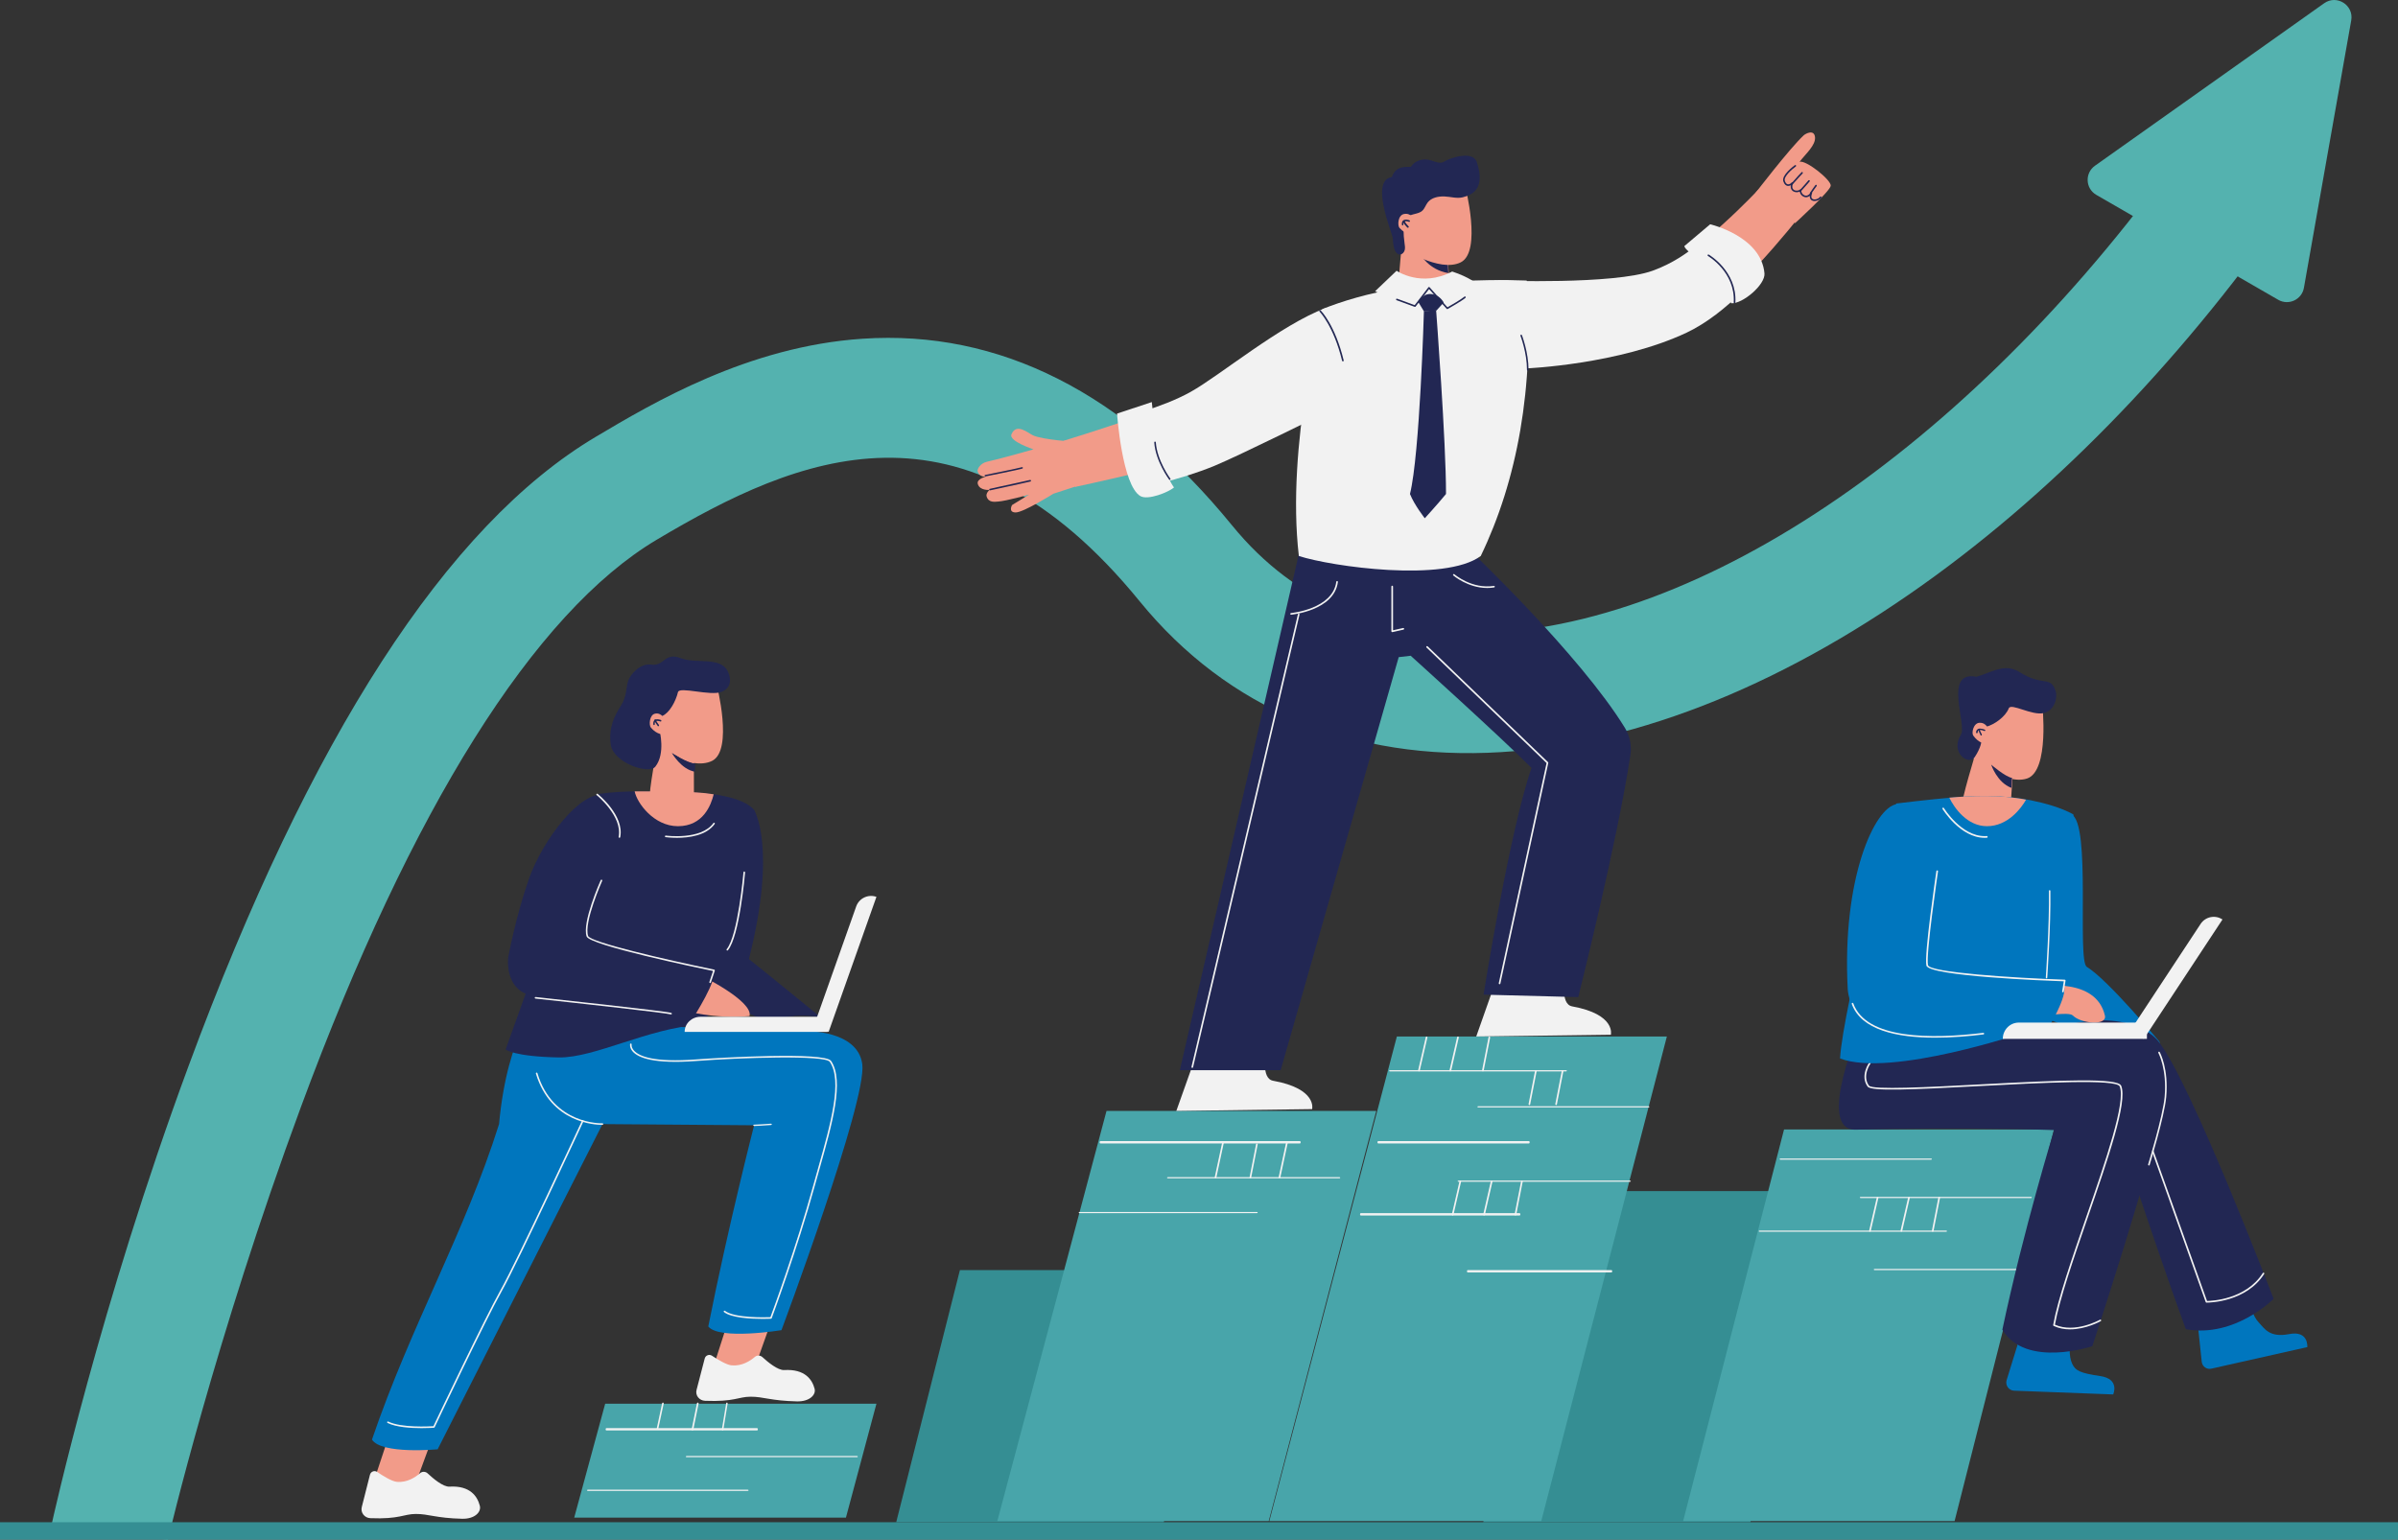 <svg xmlns="http://www.w3.org/2000/svg" xmlns:xlink="http://www.w3.org/1999/xlink" width="2063" height="1325" xml:space="preserve" overflow="hidden"><rect width="100%" height="100%" fill="#333333" stroke="none"/>  <defs>    <clipPath id="clip0">      <rect x="1087" y="575" width="2063" height="1325"></rect>    </clipPath>  </defs>  <g clip-path="url(#clip0)" transform="translate(-1087 -575)">    <path d="M1231.5 1900 1131 1888.73C1132.68 1881.07 1172.97 1698.83 1249.07 1492.76 1353.76 1209.22 1471.66 1026.93 1599.5 950.936 1648.5 921.813 1730.5 873.062 1829.05 866.494 1946.68 858.65 2053.7 912.749 2147.08 1027.29 2201.7 1094.28 2277.44 1125.3 2372.27 1119.52 2573.15 1107.23 2810.29 933.829 2985.44 673.857 2993.99 661.167 3080.3 717.201 3071.35 730.513 2979.27 867.449 2869.87 984.123 2752.91 1069.79 2626.63 1162.26 2497.18 1214.99 2378.55 1222.24 2250.63 1230.07 2143 1185.14 2067.34 1092.32 1915.45 906.005 1773.34 967.311 1652.07 1039.41 1546.69 1102.05 1440.86 1270.76 1346 1527.31 1272.22 1726.84 1231.9 1898.19 1231.5 1900Z" fill="#54B2AF" fill-rule="evenodd"></path>    <path d="M3086.49 577.789 2889.28 717.642C2880.42 723.924 2881.05 737.271 2890.45 742.697L3046.97 832.996C3055.91 838.158 3067.26 832.862 3069.06 822.686L3109.76 592.535C3112.07 579.424 3097.35 570.087 3086.49 577.789Z" fill="#54B2AF" fill-rule="evenodd"></path>    <path d="M2592.79 1885 2363 1885 2439.21 1600 2669 1600Z" fill="#358E93" fill-rule="evenodd"></path>    <path d="M2088.18 1885 1858 1885 1912.81 1668 2143 1668Z" fill="#358E93" fill-rule="evenodd"></path>    <path d="M1720.08 1691 1701 1750.49 1736.66 1751 1758 1691Z" fill="#F29B89" fill-rule="evenodd"></path>    <path d="M1426.42 1796 1407 1854.5 1443.28 1855 1465 1796Z" fill="#F29B89" fill-rule="evenodd"></path>    <path d="M1551.74 1434C1551.74 1434 1523.42 1463.87 1516.34 1542.35 1487.02 1635.52 1440.37 1715.9 1407 1813.87 1415.15 1826.76 1463.5 1822.23 1463.5 1822.23L1605.33 1542.35 1735.78 1543.37C1735.78 1543.37 1713.41 1630.46 1696.34 1716.53 1705.8 1728.41 1759.29 1719.7 1759.29 1719.7 1759.29 1719.7 1833.14 1522.06 1828.82 1490.71 1824.77 1461.34 1780.28 1462.36 1780.28 1462.36L1656.9 1458.31 1551.74 1434Z" fill="#0076BE" fill-rule="evenodd"></path>    <path d="M1604.72 1543C1599.3 1543 1560.77 1541.47 1548.03 1498.87 1547.92 1498.51 1548.13 1498.13 1548.49 1498.03 1548.84 1497.92 1549.23 1498.13 1549.33 1498.48 1562.67 1543.07 1604.86 1541.7 1605.29 1541.65 1605.65 1541.62 1605.98 1541.92 1606 1542.29 1606.02 1542.66 1605.73 1542.98 1605.35 1543 1605.32 1542.99 1605.1 1543 1604.72 1543Z" fill="#F2F2F2" fill-rule="evenodd"></path>    <path d="M1693.28 1744.05 1686.24 1771.13C1685.01 1775.87 1688.63 1780.29 1693.56 1780.49 1718.67 1781.49 1722.25 1777 1732.66 1776.96 1743.86 1776.91 1749.9 1780.46 1772.6 1780.99 1783.29 1781.25 1789.17 1775.42 1787.81 1770.16 1785.77 1762.3 1779.6 1752.98 1761.66 1754.02 1756.25 1754.33 1747.64 1747.23 1742.91 1742.89 1741.07 1741.21 1738.27 1741.11 1736.39 1742.73 1732.49 1746.07 1725.26 1750.82 1716.38 1749.98 1712.05 1749.58 1704.44 1744.97 1699.51 1741.69 1697.16 1740.13 1693.98 1741.35 1693.28 1744.05Z" fill="#F2F2F2" fill-rule="evenodd"></path>    <path d="M1405.28 1844.13 1398.24 1871.89C1397.01 1876.75 1400.63 1881.27 1405.56 1881.48 1430.67 1882.51 1434.25 1877.9 1444.66 1877.86 1455.86 1877.81 1461.9 1881.44 1484.6 1881.99 1495.29 1882.25 1501.17 1876.28 1499.81 1870.89 1497.77 1862.83 1491.6 1853.28 1473.66 1854.34 1468.25 1854.66 1459.63 1847.38 1454.9 1842.94 1453.07 1841.22 1450.27 1841.11 1448.38 1842.77 1444.48 1846.19 1437.25 1851.06 1428.37 1850.21 1424.04 1849.79 1416.43 1845.07 1411.49 1841.7 1409.16 1840.11 1405.98 1841.36 1405.28 1844.13Z" fill="#F2F2F2" fill-rule="evenodd"></path>    <path d="M1743.17 1710C1733.41 1710 1716.39 1709.22 1709.85 1704.13 1709.55 1703.9 1709.5 1703.47 1709.73 1703.17 1709.95 1702.87 1710.38 1702.82 1710.68 1703.05 1718.91 1709.46 1745.97 1708.66 1749.79 1708.51 1751.78 1703.16 1771.91 1648.48 1786.81 1594.58 1788.13 1589.81 1789.47 1585.06 1790.8 1580.35 1801.7 1541.75 1811.99 1505.29 1800.86 1488.78 1796.83 1482.8 1725.05 1485.1 1686 1488.06 1649.06 1490.86 1635.84 1485.13 1631.26 1479.83 1628.44 1476.57 1629.05 1473.65 1629.07 1473.53 1629.16 1473.16 1629.52 1472.94 1629.88 1473.01 1630.25 1473.09 1630.48 1473.46 1630.4 1473.82L1630.4 1473.82C1630.38 1473.92 1629.94 1476.26 1632.34 1479 1636.76 1484.03 1649.66 1489.44 1685.9 1486.7 1707.65 1485.05 1796.65 1480.1 1801.99 1488.01 1813.47 1505.05 1803.1 1541.8 1792.11 1580.72 1790.78 1585.42 1789.44 1590.17 1788.12 1594.94 1772.49 1651.46 1751.12 1708.84 1750.91 1709.41 1750.81 1709.67 1750.58 1709.84 1750.3 1709.86 1749.94 1709.87 1747.16 1710 1743.17 1710Z" fill="#F2F2F2" fill-rule="evenodd"></path>    <path d="M1735.7 1544C1735.33 1544 1735.02 1543.76 1735 1543.45 1734.98 1543.14 1735.28 1542.87 1735.67 1542.85 1735.77 1542.85 1746.12 1542.42 1750.21 1542 1750.58 1541.97 1750.95 1542.19 1751 1542.5 1751.04 1542.82 1750.77 1543.1 1750.39 1543.14 1746.24 1543.57 1736.16 1543.98 1735.73 1544 1735.72 1544 1735.71 1544 1735.7 1544Z" fill="#F2F2F2" fill-rule="evenodd"></path>    <path d="M1449.74 1804C1440.62 1804 1427.82 1803.25 1420.38 1799.54 1420.04 1799.37 1419.9 1798.96 1420.07 1798.62 1420.24 1798.29 1420.65 1798.15 1420.99 1798.32 1432.09 1803.85 1456.46 1802.54 1459.86 1802.33 1462.87 1795.98 1504 1709.42 1517.62 1685.18 1531.67 1660.17 1587.14 1540.6 1587.7 1539.4 1587.85 1539.06 1588.26 1538.9 1588.6 1539.06 1588.95 1539.22 1589.1 1539.62 1588.94 1539.97 1588.38 1541.17 1532.89 1660.79 1518.82 1685.84 1504.76 1710.85 1461.36 1802.34 1460.93 1803.27 1460.82 1803.49 1460.61 1803.64 1460.36 1803.65 1459.91 1803.69 1455.58 1804 1449.74 1804Z" fill="#F2F2F2" fill-rule="evenodd"></path>    <path d="M1735.7 1272C1735.7 1272 1755.77 1303.51 1731.3 1400.33 1746.6 1412.48 1794 1451.2 1794 1451.2 1794 1451.2 1771.83 1444.37 1749.65 1455 1748.22 1454.47 1682.62 1428.43 1689.51 1417.29 1689.16 1404.78 1716.01 1356.54 1716.01 1356.54L1735.7 1272Z" fill="#222753" fill-rule="evenodd"></path>    <path d="M1735.84 1272.05C1743.99 1294.75 1734.87 1333.07 1725.55 1370.41 1716.45 1406.92 1707.46 1442.54 1688.17 1457.11 1646 1459.39 1598.38 1485.56 1567.71 1484.99 1529.24 1484.28 1522 1478.15 1522 1478.15L1600.8 1258.37C1613.32 1256.58 1626.06 1255.93 1638.47 1256.04 1660.73 1256.18 1720.05 1253.76 1735.84 1272.05Z" fill="#222753" fill-rule="evenodd"></path>    <path d="M1701 1258.54C1698.7 1267.77 1692.01 1286 1670.19 1286 1649.53 1286 1634.92 1265.98 1633 1256 1655.07 1256.14 1684.43 1255.62 1701 1258.54Z" fill="#F29B89" fill-rule="evenodd"></path>    <path d="M1669.4 1296C1663.98 1296 1660.03 1295.47 1659.59 1295.41 1659.21 1295.35 1658.95 1295.01 1659.01 1294.64 1659.06 1294.28 1659.42 1294.04 1659.78 1294.07 1660.08 1294.12 1690.1 1298.15 1700.76 1283.29 1700.98 1282.98 1701.41 1282.91 1701.71 1283.12 1702.02 1283.34 1702.09 1283.76 1701.87 1284.06 1694.63 1294.16 1679.47 1296 1669.4 1296Z" fill="#F2F2F2" fill-rule="evenodd"></path>    <path d="M1712.69 1393C1712.54 1393 1712.38 1392.95 1712.26 1392.85 1711.96 1392.61 1711.91 1392.18 1712.15 1391.89 1721.91 1380.08 1726.58 1326.17 1726.62 1325.63 1726.65 1325.26 1726.94 1324.94 1727.37 1325.01 1727.75 1325.04 1728.03 1325.37 1728 1325.74 1727.81 1327.98 1723.25 1380.61 1713.23 1392.75 1713.09 1392.91 1712.89 1393 1712.69 1393Z" fill="#F2F2F2" fill-rule="evenodd"></path>    <path d="M1689.18 1414C1689.18 1414 1735.31 1436.52 1731.81 1449.45 1699.84 1451.99 1677 1444.88 1677 1444.88L1689.18 1414Z" fill="#F29B89" fill-rule="evenodd"></path>    <path d="M1700.14 1411.23C1700.14 1411.23 1612.49 1391.98 1594.25 1387.42 1585.72 1385.29 1619.28 1322.29 1622.65 1312.86 1629.86 1292.69 1617.31 1262.12 1607.3 1259.46 1587.01 1254.04 1553.71 1298.03 1542.08 1331.2 1530.45 1364.37 1524.16 1399.27 1524.16 1399.27 1524.16 1399.27 1521.1 1424.95 1541.87 1431.03 1569.24 1439.04 1683.29 1451 1683.29 1451 1683.29 1451 1705.61 1416.36 1700.14 1411.23Z" fill="#222753" fill-rule="evenodd"></path>    <path d="M1664.32 1448C1664.24 1448 1664.16 1447.99 1664.08 1447.96 1660.94 1446.78 1586.52 1438.54 1547.61 1434.35 1547.23 1434.31 1546.96 1433.98 1547 1433.6 1547.05 1433.23 1547.39 1433.01 1547.75 1433 1552.35 1433.5 1660.47 1445.15 1664.56 1446.68 1664.91 1446.81 1665.09 1447.2 1664.96 1447.55 1664.86 1447.83 1664.6 1448 1664.32 1448Z" fill="#F2F2F2" fill-rule="evenodd"></path>    <path d="M1697.91 1421C1697.84 1421 1697.76 1420.99 1697.69 1420.96 1697.33 1420.85 1697.14 1420.46 1697.26 1420.11L1700.43 1410.6C1686.47 1407.73 1594.19 1388.45 1591.67 1380.88 1587.63 1368.79 1603.17 1333.88 1603.83 1332.4 1603.99 1332.06 1604.39 1331.91 1604.73 1332.06 1605.08 1332.21 1605.23 1332.61 1605.08 1332.96 1604.92 1333.31 1589.09 1368.86 1592.96 1380.45 1594.73 1385.73 1658.81 1400.67 1701.46 1409.42 1701.65 1409.46 1701.81 1409.58 1701.91 1409.75 1702 1409.92 1702.03 1410.12 1701.97 1410.3L1698.55 1420.53C1698.46 1420.82 1698.19 1421 1697.91 1421Z" fill="#F2F2F2" fill-rule="evenodd"></path>    <path d="M1619.91 1296C1619.86 1296 1619.82 1296 1619.77 1295.99 1619.4 1295.91 1619.15 1295.55 1619.22 1295.19 1622.73 1277.47 1600.48 1259.39 1600.26 1259.21 1599.96 1258.97 1599.91 1258.54 1600.16 1258.25 1600.4 1257.96 1600.84 1257.92 1601.14 1258.15 1602.08 1258.91 1624.26 1276.94 1620.59 1295.45 1620.53 1295.78 1620.23 1296 1619.91 1296Z" fill="#F2F2F2" fill-rule="evenodd"></path>    <path d="M1676 1463 1799 1463 1799 1450 1689.64 1450C1682.1 1450 1676 1455.82 1676 1463L1676 1463Z" fill="#F2F2F2" fill-rule="evenodd"></path>    <path d="M1823.56 1355.11 1787 1458.44 1799.88 1463 1841 1346.79 1841 1346.79C1833.88 1344.27 1826.07 1347.99 1823.56 1355.11Z" fill="#F2F2F2" fill-rule="evenodd"></path>    <path d="M1703.54 1164C1703.54 1164 1718.13 1220.57 1699.61 1229.78 1681.08 1238.98 1647.91 1216.66 1647.91 1216.66L1638 1169.51 1703.54 1164Z" fill="#F29B89" fill-rule="evenodd"></path>    <path d="M1683.92 1222.06 1684 1262.38C1684 1262.38 1654.9 1271.03 1646.29 1261.6 1644.33 1259.45 1652.91 1215 1652.91 1215L1683.92 1222.06Z" fill="#F29B89" fill-rule="evenodd"></path>    <path d="M1713.16 1152.79C1715.26 1157.08 1717.53 1166.46 1707.87 1170.35 1698.2 1174.25 1671.47 1165.54 1670.26 1170.61 1668.37 1178.51 1662.99 1188.53 1656.65 1191.17 1654.25 1203.07 1654.42 1203.57 1654.42 1203.57 1654.42 1203.57 1659.69 1223.5 1650.8 1234.74 1645.2 1241.82 1614.53 1231.36 1612.43 1215.79 1610.42 1200.87 1615.76 1190.83 1621.15 1182.38 1626.53 1173.93 1625.42 1166.42 1627.51 1160.67 1629.6 1154.92 1638.02 1145.55 1647.3 1146.94 1658.67 1148.66 1658.52 1135.87 1672.66 1141.39 1685.83 1146.54 1706.74 1139.68 1713.16 1152.79Z" fill="#222753" fill-rule="evenodd"></path>    <path d="M1684.96 1232.05C1678.5 1231.85 1665 1223 1665 1223 1665 1223 1673.23 1237.36 1684.77 1239 1684.86 1235.72 1685.09 1235.1 1684.96 1232.05Z" fill="#222753" fill-rule="evenodd"></path>    <path d="M1659 1194.24C1658.7 1194.19 1656.46 1188.06 1650.67 1189.12 1645.52 1190.08 1645.23 1199.15 1646.93 1201.15 1652.19 1207.32 1657.5 1207 1657.5 1207L1659 1194.24Z" fill="#F29B89" fill-rule="evenodd"></path>    <path d="M1649.68 1199C1649.36 1199 1649.09 1198.74 1649.05 1198.4 1648.86 1196.73 1649.22 1195.5 1650.11 1194.75 1651.94 1193.22 1655.21 1194.48 1655.59 1194.62 1655.92 1194.76 1656.08 1195.15 1655.96 1195.5 1655.83 1195.86 1655.47 1196.03 1655.14 1195.91 1654.32 1195.58 1651.98 1194.92 1650.9 1195.83 1650.39 1196.26 1650.19 1197.07 1650.32 1198.23 1650.36 1198.61 1650.11 1198.95 1649.76 1198.99 1649.73 1199 1649.71 1199 1649.68 1199Z" fill="#222753" fill-rule="evenodd"></path>    <path d="M1653.33 1200C1653.31 1200 1653.28 1200 1653.26 1200 1652.95 1199.97 1652.71 1199.73 1652.66 1199.44 1652.59 1199.31 1652.37 1199.02 1652.19 1198.78 1651.49 1197.85 1650.43 1196.45 1650.02 1194.82 1649.93 1194.47 1650.15 1194.11 1650.51 1194.02 1650.88 1193.93 1651.23 1194.15 1651.32 1194.5 1651.67 1195.87 1652.63 1197.15 1653.27 1197.99 1653.79 1198.69 1654.04 1199.01 1654 1199.41 1653.96 1199.74 1653.67 1200 1653.33 1200Z" fill="#222753" fill-rule="evenodd"></path>    <path d="M1683.82 1239C1683.91 1235.72 1683.91 1234.65 1684 1232.05 1677.85 1231.85 1665 1223 1665 1223" fill="#222753" fill-rule="evenodd"></path>    <path d="M1814.76 1881 1581 1881 1607.63 1783 1841 1783Z" fill="#48A5AA" fill-rule="evenodd"></path>    <path d="M1738.29 1806 1608.71 1806C1608.32 1806 1608 1805.55 1608 1805 1608 1804.45 1608.32 1804 1608.71 1804L1738.29 1804C1738.68 1804 1739 1804.45 1739 1805 1739 1805.55 1738.68 1806 1738.29 1806Z" fill="#F2F2F2" fill-rule="evenodd"></path>    <path d="M1824.29 1829 1677.71 1829C1677.32 1829 1677 1828.78 1677 1828.5 1677 1828.22 1677.32 1828 1677.71 1828L1824.29 1828C1824.68 1828 1825 1828.22 1825 1828.5 1825 1828.78 1824.68 1829 1824.29 1829Z" fill="#F2F2F2" fill-rule="evenodd"></path>    <path d="M1730.28 1858 1592.72 1858C1592.32 1858 1592 1857.78 1592 1857.5 1592 1857.22 1592.32 1857 1592.72 1857L1730.28 1857C1730.68 1857 1731 1857.22 1731 1857.5 1731 1857.78 1730.68 1858 1730.28 1858Z" fill="#F2F2F2" fill-rule="evenodd"></path>    <path d="M1652.68 1805C1652.63 1805 1652.59 1804.99 1652.54 1804.98 1652.17 1804.9 1651.94 1804.53 1652.02 1804.15L1656.65 1782.55C1656.73 1782.17 1657.08 1781.94 1657.46 1782.01 1657.83 1782.1 1658.06 1782.47 1657.98 1782.85L1653.35 1804.45C1653.28 1804.78 1653 1805 1652.68 1805Z" fill="#F2F2F2" fill-rule="evenodd"></path>    <path d="M1682.71 1806C1682.67 1806 1682.62 1806 1682.57 1805.99 1682.19 1805.91 1681.94 1805.53 1682.01 1805.14L1686.59 1782.58C1686.66 1782.19 1687.06 1781.93 1687.43 1782.02 1687.81 1782.1 1688.06 1782.47 1687.99 1782.86L1683.41 1805.43C1683.35 1805.77 1683.05 1806 1682.71 1806Z" fill="#F2F2F2" fill-rule="evenodd"></path>    <path d="M1708.64 1806C1708.6 1806 1708.56 1806 1708.52 1805.99 1708.18 1805.91 1707.95 1805.54 1708.01 1805.15L1711.74 1782.59C1711.8 1782.2 1712.13 1781.93 1712.48 1782.02 1712.82 1782.09 1713.05 1782.46 1712.99 1782.85L1709.27 1805.42C1709.21 1805.76 1708.94 1806 1708.64 1806Z" fill="#F2F2F2" fill-rule="evenodd"></path>    <path d="M2178.48 1884 1945 1884 2038.94 1531 2271 1531Z" fill="#48A5AA" fill-rule="evenodd"></path>    <path d="M2205.29 1559 2033.71 1559C2033.32 1559 2033 1558.55 2033 1558 2033 1557.45 2033.32 1557 2033.71 1557L2205.29 1557C2205.68 1557 2206 1557.45 2206 1558 2206 1558.56 2205.68 1559 2205.29 1559Z" fill="#F2F2F2" fill-rule="evenodd"></path>    <path d="M2239.29 1589 2091.71 1589C2091.32 1589 2091 1588.78 2091 1588.5 2091 1588.22 2091.32 1588 2091.71 1588L2239.29 1588C2239.68 1588 2240 1588.22 2240 1588.5 2240 1588.78 2239.68 1589 2239.29 1589Z" fill="#F2F2F2" fill-rule="evenodd"></path>    <path d="M2168.29 1619 2015.71 1619C2015.32 1619 2015 1618.78 2015 1618.5 2015 1618.22 2015.32 1618 2015.71 1618L2168.29 1618C2168.68 1618 2169 1618.22 2169 1618.5 2169 1618.78 2168.68 1619 2168.29 1619Z" fill="#F2F2F2" fill-rule="evenodd"></path>    <path d="M2132.72 1589C2132.67 1589 2132.62 1588.99 2132.57 1588.98 2132.18 1588.9 2131.93 1588.52 2132.02 1588.14L2138.58 1557.57C2138.66 1557.18 2139.02 1556.93 2139.43 1557.02 2139.82 1557.1 2140.07 1557.48 2139.98 1557.86L2133.42 1588.43C2133.35 1588.77 2133.05 1589 2132.72 1589Z" fill="#F2F2F2" fill-rule="evenodd"></path>    <path d="M2162.7 1589C2162.65 1589 2162.6 1589 2162.56 1588.99 2162.18 1588.91 2161.94 1588.53 2162.01 1588.15L2167.62 1559.57C2167.7 1559.19 2168.07 1558.94 2168.44 1559.01 2168.82 1559.09 2169.06 1559.47 2168.99 1559.85L2163.38 1588.43C2163.31 1588.77 2163.02 1589 2162.7 1589Z" fill="#F2F2F2" fill-rule="evenodd"></path>    <path d="M2187.72 1589C2187.67 1589 2187.62 1588.99 2187.57 1588.98 2187.18 1588.9 2186.93 1588.52 2187.02 1588.14L2193.57 1557.57C2193.65 1557.18 2194.02 1556.93 2194.43 1557.02 2194.82 1557.1 2195.07 1557.48 2194.98 1557.86L2188.43 1588.43C2188.36 1588.77 2188.06 1589 2187.72 1589Z" fill="#F2F2F2" fill-rule="evenodd"></path>    <path d="M2332.07 791.777 2335 832.609C2335 832.609 2299.77 840.826 2290.54 831.679 2288.44 829.598 2293.18 783 2293.18 783L2332.07 791.777Z" fill="#F29B89" fill-rule="evenodd"></path>    <path d="M2332.62 802.443C2325.94 802.385 2309 794 2309 794 2309 794 2316.4 807.377 2333 810 2332.91 807.943 2332.72 805.447 2332.62 802.443Z" fill="#222753" fill-rule="evenodd"></path>    <path d="M2347.42 735C2347.42 735 2362.17 791.494 2343.7 800.744 2325.23 809.997 2292.04 787.802 2292.04 787.802L2282 740.713 2347.42 735Z" fill="#F29B89" fill-rule="evenodd"></path>    <path d="M2284.39 727.396C2288.32 715.625 2300.15 719.518 2300.88 718.408 2304.57 712.767 2311.76 711.004 2318.2 713.035 2322.04 714.244 2326.13 716.275 2329.48 714.041 2333.95 711.066 2354.03 704.167 2357.45 714.423 2364.94 736.817 2354.41 742.52 2345.4 744.777 2340.27 746.062 2334.86 744.238 2329.58 744.059 2324.29 743.884 2318.45 745.059 2315.23 749.251 2313.49 751.522 2312.68 754.494 2310.54 756.401 2307.1 759.469 2301.43 758.747 2297.91 761.733 2294.9 764.289 2294.44 768.701 2294.46 772.645 2294.49 776.541 2294.78 780.433 2295.33 784.288 2295.61 786.237 2295.95 788.24 2295.49 790.154 2295.02 792.067 2293.5 793.885 2291.53 793.995 2288.58 794.16 2286.81 790.772 2286.16 787.893 2285.56 785.244 2285.23 782.53 2285.17 779.815 2285.1 776.404 2265.1 730.055 2284.39 727.396Z" fill="#222753" fill-rule="evenodd"></path>    <path d="M2304 764.225C2303.68 764.173 2301.24 758.041 2295.01 759.129 2289.46 760.099 2289.18 769.192 2291.02 771.18 2296.7 777.343 2302.42 776.996 2302.42 776.996L2304 764.225Z" fill="#F29B89" fill-rule="evenodd"></path>    <path d="M2293.68 769C2293.36 769 2293.09 768.745 2293.05 768.401 2292.86 766.732 2293.22 765.508 2294.11 764.759 2295.93 763.225 2299.22 764.466 2299.59 764.615 2299.91 764.746 2300.08 765.139 2299.96 765.494 2299.84 765.849 2299.46 766.021 2299.14 765.894 2298.32 765.57 2295.97 764.928 2294.89 765.832 2294.38 766.263 2294.18 767.073 2294.31 768.232 2294.36 768.607 2294.11 768.949 2293.75 768.993 2293.73 768.997 2293.71 769 2293.68 769Z" fill="#222753" fill-rule="evenodd"></path>    <path d="M2298.17 771C2298.14 771 2298.11 770.997 2298.08 770.997 2297.7 770.967 2297.4 770.732 2297.34 770.441 2297.25 770.314 2296.98 770.023 2296.75 769.785 2295.87 768.854 2294.55 767.448 2294.02 765.825 2293.91 765.47 2294.18 765.108 2294.63 765.021 2295.11 764.927 2295.53 765.152 2295.65 765.503 2296.08 766.869 2297.29 768.148 2298.08 768.991 2298.74 769.688 2299.05 770.006 2298.99 770.401 2298.96 770.742 2298.59 771 2298.17 771Z" fill="#222753" fill-rule="evenodd"></path>    <path d="M2597 741.383C2597 741.383 2626.6 702.784 2638.63 691.543 2640.45 689.842 2647.76 686.096 2648.46 693.051 2649.15 700.006 2640.36 707.424 2635.16 714.262 2640.59 712.409 2662.68 730.026 2661.98 734.894 2661.29 739.762 2631.34 767 2631.34 767L2597 741.383Z" fill="#F29B89" fill-rule="evenodd"></path>    <path d="M2401.89 881.383C2401.89 881.383 2428.29 888.31 2534.58 855.755 2569.87 844.949 2636 760.167 2636 760.167L2599.88 738C2599.88 738 2546.21 795.532 2512.58 807.727 2478.94 819.923 2388 821.812 2388 821.812L2401.89 881.383Z" fill="#F29B89" fill-rule="evenodd"></path>    <path d="M2400.58 892C2400.58 892 2479.8 888.686 2537.92 861.301 2573.82 844.385 2603 806.904 2603 806.904L2561.81 771C2561.81 771 2542.5 795.732 2508.89 807.932 2475.27 820.131 2376 816.405 2376 816.405L2400.58 892Z" fill="#F2F2F2" fill-rule="evenodd"></path>    <path d="M2536 786.82 2558.27 768C2558.27 768 2602.18 778.186 2604.97 810.264 2605.82 820.028 2586.06 836.703 2576.33 835.977 2560.36 802.369 2537.49 792.784 2536 786.82Z" fill="#F2F2F2" fill-rule="evenodd"></path>    <path d="M2579.23 836C2579.22 836 2579.2 836 2579.19 836 2578.81 835.979 2578.51 835.653 2578.53 835.276 2580.04 809.17 2556.59 795.416 2556.35 795.281 2556.01 795.09 2555.9 794.671 2556.1 794.342 2556.29 794.012 2556.72 793.905 2557.05 794.092 2557.29 794.231 2581.48 808.41 2579.93 835.352 2579.9 835.716 2579.59 836 2579.23 836Z" fill="#222753" fill-rule="evenodd"></path>    <path d="M2648.11 748C2647.26 748 2646.45 747.828 2645.78 747.458 2645.07 747.068 2643.76 746.005 2643.97 743.548 2642.27 744.877 2640.33 745.132 2638.49 744.204 2636.72 743.317 2635.51 741.547 2635.33 739.863 2633.48 740.732 2631.1 740.626 2629.47 739.483 2628.68 738.931 2627.17 737.447 2627.63 734.403 2626.82 734.845 2625.83 735.125 2624.82 734.959 2623.68 734.769 2622.13 733.934 2621.19 731.032 2619.48 725.752 2629.96 717.994 2631.16 717.128 2631.46 716.91 2631.88 716.976 2632.1 717.286 2632.32 717.594 2632.25 718.018 2631.95 718.239 2628.91 720.434 2621.28 726.935 2622.48 730.607 2623.06 732.412 2623.93 733.423 2625.04 733.609 2626.32 733.834 2627.75 732.85 2628.29 732.126 2628.5 731.853 2628.87 731.774 2629.16 731.939 2629.46 732.105 2629.59 732.464 2629.47 732.781 2628.5 735.349 2628.77 737.33 2630.24 738.361 2631.74 739.418 2634.28 739.255 2635.68 738.027 2635.91 737.827 2636.25 737.799 2636.5 737.975 2636.76 738.148 2636.86 738.472 2636.77 738.765 2636.3 740.128 2637.41 742.14 2639.09 742.986 2641.03 743.966 2643.1 743.131 2644.74 740.691 2644.95 740.401 2645.32 740.315 2645.63 740.474 2645.93 740.639 2646.07 741.012 2645.94 741.333 2645.36 742.755 2644.66 745.288 2646.43 746.261 2648.18 747.224 2651.45 746.257 2652.77 744.37 2652.99 744.059 2653.41 743.99 2653.71 744.208 2654.02 744.425 2654.09 744.849 2653.88 745.16 2652.64 746.917 2650.24 748 2648.11 748Z" fill="#222753" fill-rule="evenodd"></path>    <path d="M2628.65 734C2628.49 734 2628.33 733.936 2628.21 733.812 2627.95 733.55 2627.93 733.107 2628.17 732.82 2631.71 728.678 2636.84 723.253 2636.9 723.199 2637.16 722.93 2637.57 722.933 2637.82 723.21 2638.06 723.486 2638.06 723.933 2637.81 724.202 2637.75 724.255 2632.64 729.655 2629.12 733.77 2629 733.922 2628.83 734 2628.65 734Z" fill="#222753" fill-rule="evenodd"></path>    <path d="M2635.7 740C2635.53 740 2635.35 739.938 2635.22 739.814 2634.94 739.556 2634.92 739.125 2635.19 738.849 2637.23 736.729 2642.71 730.311 2642.76 730.245 2643.01 729.955 2643.45 729.918 2643.75 730.159 2644.04 730.4 2644.09 730.831 2643.84 731.121 2643.61 731.386 2638.27 737.639 2636.21 739.787 2636.07 739.928 2635.89 740 2635.7 740Z" fill="#222753" fill-rule="evenodd"></path>    <path d="M2644.66 742C2644.53 742 2644.4 741.958 2644.29 741.876 2643.98 741.653 2643.91 741.217 2644.12 740.898 2645.77 738.363 2648.79 734.307 2648.82 734.265 2649.04 733.963 2649.47 733.91 2649.75 734.151 2650.04 734.393 2650.08 734.832 2649.86 735.137 2649.83 735.179 2646.83 739.2 2645.2 741.699 2645.08 741.894 2644.87 742 2644.66 742Z" fill="#222753" fill-rule="evenodd"></path>    <path d="M2377.44 1409 2357 1467 2472.83 1465.47C2472.83 1465.47 2477.37 1447.92 2439.52 1441.05 2428.98 1439.14 2433.46 1416.63 2433.46 1416.63L2377.44 1409Z" fill="#F2F2F2" fill-rule="evenodd"></path>    <path d="M2119.62 1473 2099 1531 2215.83 1529.47C2215.83 1529.47 2220.41 1511.92 2182.23 1505.05 2171.6 1503.14 2176.12 1480.63 2176.12 1480.63L2119.62 1473Z" fill="#F2F2F2" fill-rule="evenodd"></path>    <path d="M2207.79 1037 2102 1496 2188.75 1496 2290.31 1140.51 2300.62 1139.32C2300.62 1139.32 2376 1207.27 2404.56 1235.83 2385.52 1290.83 2363.3 1430.96 2363.3 1430.96L2444.76 1433.08C2444.76 1433.08 2478.67 1297.95 2489.6 1224.95 2490.84 1216.73 2489.18 1208.33 2484.83 1201.25 2446.38 1138.64 2351.66 1048.64 2351.66 1048.64L2207.79 1037Z" fill="#222753" fill-rule="evenodd"></path>    <path d="M2284.71 1119C2284.55 1119 2284.39 1118.94 2284.27 1118.84 2284.1 1118.7 2284 1118.5 2284 1118.28L2284 1079.72C2284 1079.32 2284.32 1079 2284.71 1079 2285.11 1079 2285.43 1079.32 2285.43 1079.72L2285.43 1117.39 2294.13 1115.44C2294.53 1115.36 2294.9 1115.59 2294.98 1115.98 2295.07 1116.37 2294.82 1116.76 2294.44 1116.84L2284.87 1118.99C2284.82 1119 2284.76 1119 2284.71 1119Z" fill="#F2F2F2" fill-rule="evenodd"></path>    <path d="M2197.7 1104C2197.34 1104 2197.03 1103.72 2197 1103.35 2196.97 1102.96 2197.25 1102.61 2197.64 1102.58 2198 1102.55 2233.59 1099.16 2236.6 1075.62 2236.66 1075.23 2237.02 1074.94 2237.39 1075.01 2237.77 1075.06 2238.04 1075.42 2238 1075.81 2234.83 1100.48 2198.14 1103.97 2197.76 1104 2197.74 1104 2197.72 1104 2197.7 1104Z" fill="#F2F2F2" fill-rule="evenodd"></path>    <path d="M2366.46 1081C2349.8 1081 2337.37 1070.3 2337.23 1070.18 2336.94 1069.93 2336.92 1069.49 2337.19 1069.22 2337.46 1068.94 2337.93 1068.93 2338.22 1069.18 2338.37 1069.31 2353.32 1082.16 2372.16 1079.19 2372.56 1079.12 2372.93 1079.38 2372.99 1079.75 2373.06 1080.13 2372.79 1080.48 2372.39 1080.54 2370.37 1080.85 2368.39 1081 2366.46 1081Z" fill="#F2F2F2" fill-rule="evenodd"></path>    <path d="M2112.71 1494C2112.65 1494 2112.6 1493.99 2112.55 1493.98 2112.17 1493.89 2111.93 1493.51 2112.02 1493.12L2203.61 1103.55C2203.69 1103.16 2204.06 1102.94 2204.46 1103.02 2204.84 1103.11 2205.07 1103.49 2204.98 1103.87L2113.39 1493.45C2113.32 1493.78 2113.03 1494 2112.71 1494Z" fill="#F2F2F2" fill-rule="evenodd"></path>    <path d="M2377.07 1422C2377.02 1422 2376.97 1421.99 2376.92 1421.98 2376.54 1421.9 2376.29 1421.52 2376.38 1421.14L2417.51 1231.66 2314.22 1132.23C2313.94 1131.96 2313.93 1131.5 2314.2 1131.22 2314.47 1130.94 2314.92 1130.93 2315.2 1131.2L2418.78 1230.9C2418.96 1231.08 2419.04 1231.33 2418.98 1231.57L2377.76 1421.44C2377.69 1421.77 2377.39 1422 2377.07 1422Z" fill="#F2F2F2" fill-rule="evenodd"></path>    <path d="M2224.59 840.998C2224.59 840.998 2193.25 958.044 2204.4 1053.48 2232.75 1062.61 2329.97 1076.37 2360.88 1053.48 2392.13 988.706 2407.21 908.552 2400.38 816.416 2314.29 813.371 2258.03 827.595 2224.59 840.998Z" fill="#F2F2F2" fill-rule="evenodd"></path>    <path d="M2288.49 808C2288.49 808 2309.71 822.718 2336.31 808.655 2351.21 813.531 2358 819.529 2358 819.529 2358 819.529 2333.95 841.372 2317.91 840.996 2299.93 840.575 2270 825.623 2270 825.623L2288.49 808Z" fill="#F2F2F2" fill-rule="evenodd"></path>    <path d="M2312 842.76C2312 842.76 2308.5 966.146 2300 1000.1 2303.75 1009.6 2312.75 1021 2312.75 1021 2312.75 1021 2324 1008.65 2331 1000.1 2331.12 956.013 2322.5 842 2322.5 842L2312 842.76Z" fill="#222753" fill-rule="evenodd"></path>    <path d="M2307 834.68C2307 834.68 2310.76 827.842 2317.52 828.003 2325.56 828.195 2329 835.356 2329 835.356L2322.78 842.226 2312.07 843 2307 834.68Z" fill="#222753" fill-rule="evenodd"></path>    <path d="M2332.08 841C2331.9 841 2331.71 840.921 2331.58 840.773L2316.42 823.753 2304.84 838.827C2304.66 839.065 2304.34 839.158 2304.06 839.051L2288.45 833.333C2288.09 833.201 2287.91 832.811 2288.04 832.456 2288.17 832.101 2288.56 831.922 2288.92 832.049L2304.06 837.596 2315.84 822.267C2315.97 822.105 2316.16 822.008 2316.36 822.001 2316.6 821.988 2316.76 822.077 2316.89 822.229L2332.23 839.452C2334.51 838.158 2344.25 832.567 2346.87 830.273 2347.16 830.021 2347.58 830.052 2347.83 830.338 2348.08 830.621 2348.05 831.056 2347.77 831.301 2344.7 833.984 2332.92 840.631 2332.42 840.914 2332.31 840.969 2332.2 841 2332.08 841Z" fill="#222753" fill-rule="evenodd"></path>    <path d="M2401.33 894C2400.95 894 2400.65 893.694 2400.65 893.32 2400.65 878.423 2395.1 864.075 2395.05 863.931 2394.91 863.581 2395.08 863.185 2395.43 863.047 2395.77 862.91 2396.16 863.082 2396.3 863.429 2396.36 863.574 2402 878.165 2402 893.316 2402 893.698 2401.7 894 2401.33 894Z" fill="#222753" fill-rule="evenodd"></path>    <path d="M2002 954.31C2002 954.31 2090.44 927.339 2114.24 913.965 2138.04 900.59 2221.06 844 2221.06 844L2222 919.355C2222 919.355 2154.15 953.731 2134.08 962.077 2104.34 974.445 2012.04 994 2012.04 994L2002 954.31Z" fill="#F29B89" fill-rule="evenodd"></path>    <path d="M2012.09 955.228C2012.09 955.228 1984.08 953.54 1975.73 949.661 1971.23 947.573 1961.38 938.537 1957.13 948.833 1954.71 954.684 1976.11 961.682 1976.11 961.682 1976.11 961.682 1949.43 969.372 1936.11 972.354 1930.43 973.624 1927.59 978.647 1928.05 980.468 1929.49 986.124 1935.63 985.104 1935.63 985.104 1935.63 985.104 1926.83 986.922 1928.22 991.571 1929.97 997.381 1938.24 996.594 1938.24 996.594 1938.24 996.594 1934.91 999.538 1935.81 1002.33 1937.58 1007.81 1942.74 1006.81 1945.76 1006.62 1952.56 1006.17 1972.34 1000.65 1972.34 1000.65L1957.66 1009.63C1957.66 1009.63 1954.08 1015.89 1960.74 1016 1967.39 1016.11 1993.25 999.874 1993.25 999.874L2017 992.15 2012.09 955.228Z" fill="#F29B89" fill-rule="evenodd"></path>    <path d="M1934.68 985C1934.36 985 1934.08 984.787 1934.01 984.482 1933.94 984.128 1934.17 983.787 1934.54 983.715 1934.83 983.656 1963.53 977.918 1966.1 977.036 1966.46 976.918 1966.84 977.096 1966.96 977.43 1967.09 977.767 1966.9 978.138 1966.55 978.259 1963.9 979.17 1936 984.748 1934.81 984.984 1934.77 984.993 1934.72 985 1934.68 985Z" fill="#222753" fill-rule="evenodd"></path>    <path d="M1938.68 997C1938.47 997 1938.26 996.898 1938.12 996.705 1937.91 996.393 1937.98 995.957 1938.29 995.736 1938.42 995.641 1938.42 995.641 1946.29 993.935 1955.39 991.965 1972.3 988.303 1973.11 988.036 1973.46 987.913 1973.85 988.113 1973.97 988.482 1974.08 988.847 1973.89 989.237 1973.54 989.356 1972.78 989.613 1960.35 992.313 1946.57 995.297 1942.44 996.193 1939.17 996.902 1938.86 996.976 1938.8 996.99 1938.74 997 1938.68 997Z" fill="#222753" fill-rule="evenodd"></path>    <path d="M2051 934.319C2051 934.319 2086.08 926.363 2111.35 912.219 2136.61 898.075 2188.54 854.706 2227.57 840 2248.6 850.587 2227.89 929.945 2227.89 929.945 2227.89 929.945 2153.48 966.888 2132.18 975.711 2100.6 988.791 2066.33 995 2066.33 995L2051 934.319Z" fill="#F2F2F2" fill-rule="evenodd"></path>    <path d="M2048 930.929 2077.89 921C2077.89 921 2082.44 974.349 2097 994.485 2092.18 998.632 2074.56 1005.69 2068.09 1001.93 2052.29 992.734 2048 930.929 2048 930.929Z" fill="#F2F2F2" fill-rule="evenodd"></path>    <path d="M2093.33 988C2093.13 988 2092.93 987.908 2092.8 987.731 2092.68 987.574 2081.12 971.933 2080 955.72 2079.98 955.348 2080.25 955.024 2080.62 955 2080.99 954.987 2081.31 955.256 2081.34 955.628 2082.43 971.446 2093.75 986.763 2093.87 986.916 2094.09 987.213 2094.03 987.635 2093.73 987.864 2093.61 987.956 2093.47 988 2093.33 988Z" fill="#222753" fill-rule="evenodd"></path>    <path d="M2242.3 886C2241.98 886 2241.69 885.788 2241.62 885.477 2234.31 855.484 2222.32 843.266 2222.2 843.146 2221.93 842.877 2221.94 842.45 2222.21 842.19 2222.49 841.931 2222.94 841.937 2223.21 842.204 2223.71 842.703 2235.58 854.764 2242.98 885.167 2243.07 885.532 2242.84 885.894 2242.46 885.979 2242.41 885.993 2242.35 886 2242.3 886Z" fill="#222753" fill-rule="evenodd"></path>    <path d="M2412.95 1884 2179 1884 2288.72 1467 2521 1467Z" fill="#48A5AA" fill-rule="evenodd"></path>    <path d="M2434.29 1497 2282.71 1497C2282.32 1497 2282 1496.78 2282 1496.5 2282 1496.22 2282.32 1496 2282.71 1496L2434.29 1496C2434.68 1496 2435 1496.22 2435 1496.5 2435 1496.78 2434.68 1497 2434.29 1497Z" fill="#F2F2F2" fill-rule="evenodd"></path>    <path d="M2505.29 1528 2358.71 1528C2358.32 1528 2358 1527.78 2358 1527.5 2358 1527.22 2358.32 1527 2358.71 1527L2505.29 1527C2505.68 1527 2506 1527.22 2506 1527.5 2506 1527.78 2505.68 1528 2505.29 1528Z" fill="#F2F2F2" fill-rule="evenodd"></path>    <path d="M2402.29 1559 2272.71 1559C2272.32 1559 2272 1558.55 2272 1558 2272 1557.45 2272.32 1557 2272.71 1557L2402.29 1557C2402.68 1557 2403 1557.45 2403 1558 2403 1558.56 2402.68 1559 2402.29 1559Z" fill="#F2F2F2" fill-rule="evenodd"></path>    <path d="M2489.29 1592 2341.71 1592C2341.32 1592 2341 1591.78 2341 1591.5 2341 1591.22 2341.32 1591 2341.71 1591L2489.29 1591C2489.68 1591 2490 1591.22 2490 1591.5 2490 1591.78 2489.68 1592 2489.29 1592Z" fill="#F2F2F2" fill-rule="evenodd"></path>    <path d="M2394.29 1621 2257.71 1621C2257.32 1621 2257 1620.55 2257 1620 2257 1619.45 2257.32 1619 2257.71 1619L2394.29 1619C2394.68 1619 2395 1619.45 2395 1620 2395 1620.55 2394.68 1621 2394.29 1621Z" fill="#F2F2F2" fill-rule="evenodd"></path>    <path d="M2473.29 1670 2349.71 1670C2349.32 1670 2349 1669.55 2349 1669 2349 1668.45 2349.32 1668 2349.71 1668L2473.29 1668C2473.68 1668 2474 1668.45 2474 1669 2474 1669.55 2473.68 1670 2473.29 1670Z" fill="#F2F2F2" fill-rule="evenodd"></path>    <path d="M2307.71 1497C2307.65 1497 2307.6 1496.99 2307.55 1496.98 2307.17 1496.89 2306.93 1496.51 2307.02 1496.13L2313.61 1467.55C2313.69 1467.17 2314.08 1466.93 2314.45 1467.02 2314.83 1467.11 2315.07 1467.49 2314.98 1467.87L2308.39 1496.45C2308.32 1496.78 2308.03 1497 2307.71 1497Z" fill="#F2F2F2" fill-rule="evenodd"></path>    <path d="M2334.72 1497C2334.67 1497 2334.62 1496.99 2334.56 1496.98 2334.18 1496.9 2333.93 1496.51 2334.02 1496.13L2340.57 1467.55C2340.66 1467.17 2341.04 1466.94 2341.44 1467.01 2341.82 1467.1 2342.07 1467.48 2341.98 1467.87L2335.43 1496.45C2335.35 1496.77 2335.05 1497 2334.72 1497Z" fill="#F2F2F2" fill-rule="evenodd"></path>    <path d="M2362.71 1497C2362.66 1497 2362.62 1497 2362.57 1496.99 2362.19 1496.91 2361.94 1496.54 2362.01 1496.15L2367.6 1467.58C2367.67 1467.2 2368.02 1466.92 2368.43 1467.02 2368.81 1467.09 2369.06 1467.47 2368.99 1467.85L2363.4 1496.42C2363.34 1496.76 2363.04 1497 2362.71 1497Z" fill="#F2F2F2" fill-rule="evenodd"></path>    <path d="M2336.71 1621C2336.65 1621 2336.6 1620.99 2336.55 1620.98 2336.17 1620.89 2335.93 1620.51 2336.02 1620.13L2342.61 1591.55C2342.69 1591.17 2343.07 1590.92 2343.45 1591.02 2343.83 1591.11 2344.07 1591.49 2343.98 1591.87L2337.4 1620.45C2337.32 1620.78 2337.03 1621 2336.71 1621Z" fill="#F2F2F2" fill-rule="evenodd"></path>    <path d="M2363.72 1621C2363.67 1621 2363.62 1620.99 2363.56 1620.98 2363.18 1620.9 2362.93 1620.51 2363.02 1620.13L2369.57 1591.55C2369.66 1591.17 2370.04 1590.94 2370.44 1591.01 2370.82 1591.1 2371.07 1591.48 2370.98 1591.86L2364.43 1620.45C2364.35 1620.78 2364.05 1621 2363.72 1621Z" fill="#F2F2F2" fill-rule="evenodd"></path>    <path d="M2390.71 1621C2390.67 1621 2390.62 1621 2390.57 1620.99 2390.19 1620.91 2389.94 1620.54 2390.01 1620.15L2395.6 1591.58C2395.67 1591.2 2396.02 1590.93 2396.43 1591.02 2396.81 1591.09 2397.06 1591.47 2396.99 1591.85L2391.41 1620.43C2391.34 1620.77 2391.04 1621 2390.71 1621Z" fill="#F2F2F2" fill-rule="evenodd"></path>    <path d="M2425.71 1526C2425.67 1526 2425.62 1526 2425.57 1525.99 2425.19 1525.91 2424.94 1525.54 2425.01 1525.15L2430.59 1496.58C2430.67 1496.2 2431.02 1495.93 2431.43 1496.02 2431.81 1496.09 2432.06 1496.47 2431.99 1496.85L2426.41 1525.42C2426.34 1525.77 2426.04 1526 2425.71 1526Z" fill="#F2F2F2" fill-rule="evenodd"></path>    <path d="M2402.71 1526C2402.67 1526 2402.62 1526 2402.57 1525.99 2402.19 1525.91 2401.94 1525.54 2402.01 1525.15L2407.6 1496.58C2407.67 1496.2 2408.01 1495.93 2408.43 1496.02 2408.81 1496.09 2409.06 1496.47 2408.99 1496.85L2403.4 1525.42C2403.34 1525.77 2403.05 1526 2402.71 1526Z" fill="#F2F2F2" fill-rule="evenodd"></path>    <path d="M2768.53 1884 2535 1884 2621.81 1547 2854 1547Z" fill="#48A5AA" fill-rule="evenodd"></path>    <path d="M2748.29 1573 2618.71 1573C2618.32 1573 2618 1572.78 2618 1572.5 2618 1572.22 2618.32 1572 2618.71 1572L2748.29 1572C2748.68 1572 2749 1572.22 2749 1572.5 2749 1572.78 2748.68 1573 2748.29 1573Z" fill="#F2F2F2" fill-rule="evenodd"></path>    <path d="M2834.29 1606 2687.71 1606C2687.32 1606 2687 1605.78 2687 1605.5 2687 1605.22 2687.32 1605 2687.71 1605L2834.29 1605C2834.68 1605 2835 1605.22 2835 1605.5 2835 1605.78 2834.68 1606 2834.29 1606Z" fill="#F2F2F2" fill-rule="evenodd"></path>    <path d="M2761.29 1635 2600.71 1635C2600.32 1635 2600 1634.78 2600 1634.5 2600 1634.22 2600.32 1634 2600.71 1634L2761.29 1634C2761.68 1634 2762 1634.22 2762 1634.5 2762 1634.78 2761.68 1635 2761.29 1635Z" fill="#F2F2F2" fill-rule="evenodd"></path>    <path d="M2822.29 1668 2699.71 1668C2699.32 1668 2699 1667.78 2699 1667.5 2699 1667.22 2699.32 1667 2699.71 1667L2822.29 1667C2822.68 1667 2823 1667.22 2823 1667.5 2823 1667.78 2822.68 1668 2822.29 1668Z" fill="#F2F2F2" fill-rule="evenodd"></path>    <path d="M2695.71 1635C2695.65 1635 2695.6 1634.99 2695.55 1634.98 2695.17 1634.89 2694.93 1634.51 2695.02 1634.13L2701.6 1605.55C2701.69 1605.17 2702.08 1604.92 2702.45 1605.02 2702.83 1605.11 2703.07 1605.49 2702.98 1605.87L2696.4 1634.45C2696.32 1634.78 2696.03 1635 2695.71 1635Z" fill="#F2F2F2" fill-rule="evenodd"></path>    <path d="M2722.72 1635C2722.67 1635 2722.62 1634.99 2722.56 1634.98 2722.18 1634.9 2721.93 1634.51 2722.02 1634.13L2728.57 1605.55C2728.66 1605.17 2729.03 1604.94 2729.44 1605.01 2729.82 1605.1 2730.07 1605.48 2729.98 1605.87L2723.43 1634.45C2723.35 1634.77 2723.05 1635 2722.72 1635Z" fill="#F2F2F2" fill-rule="evenodd"></path>    <path d="M2749.71 1635C2749.67 1635 2749.62 1635 2749.57 1634.99 2749.19 1634.91 2748.94 1634.54 2749.01 1634.15L2754.6 1605.58C2754.67 1605.2 2755.01 1604.93 2755.43 1605.02 2755.81 1605.09 2756.06 1605.47 2755.99 1605.85L2750.41 1634.42C2750.34 1634.76 2750.05 1635 2749.71 1635Z" fill="#F2F2F2" fill-rule="evenodd"></path>    <path d="M2944.23 1470.82C2944.23 1470.82 2900.57 1418.21 2882.29 1407.06 2873.73 1401.83 2886.1 1283.42 2869.15 1276 2847.06 1282.84 2822.78 1295.16 2825.16 1335.13 2828.21 1386.33 2825.42 1411.11 2825.42 1411.11 2825.42 1411.11 2825.08 1445.25 2848.78 1452.18 2880.01 1461.3 2916.81 1502 2916.81 1502 2916.81 1502 2950.47 1476.67 2944.23 1470.82Z" fill="#0076BE" fill-rule="evenodd"></path>    <path d="M2974 1679.22 2981.15 1746.87C2981.58 1750.94 2985.43 1753.73 2989.4 1752.83L3071.97 1734.26C3071.97 1734.26 3073.34 1719.73 3056.28 1723.08 3039.22 1726.42 3034.95 1717.98 3030.22 1713.08 3020.14 1702.61 3020.5 1676 3020.5 1676L2974 1679.22Z" fill="#0076BE" fill-rule="evenodd"></path>    <path d="M2859.55 1515.36 2896.72 1510.22C2896.72 1510.22 2937.17 1635.98 2967.45 1718.87 3009.75 1726.53 3043 1692.74 3043 1692.74 3043 1692.74 2972.5 1508.14 2944.31 1471.67 2937.59 1462.98 2922.53 1454.17 2899.07 1453.08 2875.61 1451.99 2845 1462.67 2845 1462.67L2859.55 1515.36Z" fill="#222753" fill-rule="evenodd"></path>    <path d="M2985.37 1696C2985.28 1696 2985.23 1696 2985.22 1696 2984.92 1695.99 2984.66 1695.81 2984.56 1695.53L2923.04 1522.94C2922.91 1522.58 2923.11 1522.17 2923.47 1522.04 2923.83 1521.92 2924.24 1522.1 2924.38 1522.47L2985.72 1694.58C2989.85 1694.52 3019.12 1693.29 3033.69 1670.52 3033.91 1670.19 3034.34 1670.1 3034.67 1670.3 3035 1670.52 3035.1 1670.95 3034.89 1671.28 3019.4 1695.49 2987.85 1696 2985.37 1696Z" fill="#F2F2F2" fill-rule="evenodd"></path>    <path d="M2833.31 1698 2813.32 1762.62C2811.95 1767.06 2815.13 1771.6 2819.73 1771.78L2904.96 1775C2904.96 1775 2911.02 1761.74 2893.86 1759.19 2876.71 1756.64 2872.48 1754.7 2869.64 1748.48 2863.59 1735.22 2872.67 1710.24 2872.67 1710.24L2833.31 1698Z" fill="#0076BE" fill-rule="evenodd"></path>    <path d="M2688.7 1455C2688.7 1455 2647.97 1548.04 2683.64 1547.15 2779.77 1544.76 2854.18 1547.51 2854.18 1547.51 2854.18 1547.51 2827.83 1633.23 2809.62 1719.31 2829.85 1752.73 2887.03 1733.49 2887.03 1733.49 2887.03 1733.49 2938.73 1576.53 2949.26 1521.84 2957.23 1480.44 2936.35 1471.71 2917.38 1467.15 2898.66 1462.66 2794.94 1461.08 2794.94 1461.08L2688.7 1455Z" fill="#222753" fill-rule="evenodd"></path>    <path d="M2935.69 1578C2935.62 1578 2935.55 1577.99 2935.48 1577.97 2935.12 1577.84 2934.92 1577.44 2935.03 1577.06 2935.16 1576.65 2947.78 1535.2 2949.23 1518.99 2951.38 1495 2943.89 1481.22 2943.82 1481.08 2943.62 1480.74 2943.73 1480.3 2944.06 1480.1 2944.4 1479.89 2944.81 1480.02 2945 1480.36 2945.32 1480.93 2952.79 1494.64 2950.6 1519.12 2949.13 1535.49 2936.47 1577.08 2936.34 1577.5 2936.25 1577.81 2935.98 1578 2935.69 1578Z" fill="#F2F2F2" fill-rule="evenodd"></path>    <path d="M2867.87 1719C2863.18 1719 2858.32 1718.2 2853.74 1716.04 2853.45 1715.9 2853.29 1715.58 2853.34 1715.27 2857.22 1693.35 2869.64 1657.42 2881.65 1622.66 2898.55 1573.76 2916.02 1523.19 2910.57 1509.93 2907.88 1503.4 2842.61 1506.85 2790.15 1509.63 2732.36 1512.69 2696.77 1514.35 2693.7 1510.07 2686.91 1500.64 2695.07 1489.4 2695.16 1489.29 2695.39 1488.97 2695.83 1488.91 2696.15 1489.14 2696.47 1489.37 2696.53 1489.82 2696.3 1490.13 2696.22 1490.24 2688.67 1500.65 2694.85 1509.24 2697.64 1513.11 2746.75 1510.5 2790.08 1508.21 2861.79 1504.4 2909.03 1502.43 2911.88 1509.38 2917.54 1523.14 2900.76 1571.71 2882.99 1623.12 2871.1 1657.54 2858.81 1693.12 2854.85 1714.97 2872.17 1722.71 2893.4 1710.81 2893.61 1710.69 2893.95 1710.49 2894.38 1710.61 2894.58 1710.95 2894.77 1711.29 2894.66 1711.73 2894.31 1711.92 2894.14 1712.02 2881.69 1719 2867.87 1719Z" fill="#F2F2F2" fill-rule="evenodd"></path>    <path d="M2843.94 1180.65C2843.94 1180.65 2850.54 1238.47 2830.84 1244.98 2811.13 1251.48 2781.26 1224.87 2781.26 1224.87L2778 1177 2843.94 1180.65Z" fill="#F29B89" fill-rule="evenodd"></path>    <path d="M2819 1234.48 2816.41 1273.86C2816.41 1273.86 2782.59 1278.77 2775.15 1268.23 2773.45 1265.83 2786.94 1222 2786.94 1222L2819 1234.48Z" fill="#F29B89" fill-rule="evenodd"></path>    <path d="M2855.52 1169.84C2857 1174.39 2855.43 1186.08 2845.3 1188.61 2835.17 1191.14 2817.07 1179.67 2815.15 1184.55 2812.16 1192.13 2802.37 1198.7 2795.71 1200.43 2791.66 1211.92 2791.76 1212.45 2791.76 1212.45 2791.76 1212.45 2791.39 1218.28 2785.77 1226.65 2780.73 1234.16 2764.3 1222.6 2774.01 1207.12 2779.35 1198.61 2758.43 1151.83 2787.3 1157.41 2799.57 1154.11 2811.55 1145.18 2824.35 1153.35 2844.41 1166.15 2851 1155.94 2855.52 1169.84Z" fill="#222753" fill-rule="evenodd"></path>    <path d="M2818 1244.48C2811.96 1243.43 2800 1233 2800 1233 2800 1233 2805.02 1248.46 2817.41 1253 2817.65 1251.03 2817.72 1247.42 2818 1244.48Z" fill="#222753" fill-rule="evenodd"></path>    <path d="M2798 1203.07C2797.7 1202.97 2796.21 1196.82 2790.06 1197 2784.58 1197.17 2783.05 1205.78 2784.54 1207.92 2789.15 1214.55 2794.71 1215 2794.71 1215L2798 1203.07Z" fill="#F29B89" fill-rule="evenodd"></path>    <path d="M2787.7 1206C2787.7 1206 2787.69 1206 2787.69 1206 2787.3 1205.99 2786.99 1205.72 2787 1205.39 2787.04 1203.93 2787.6 1202.92 2788.68 1202.39 2790.89 1201.3 2794.25 1202.82 2794.63 1202.99 2794.98 1203.15 2795.1 1203.51 2794.91 1203.79 2794.73 1204.08 2794.3 1204.19 2793.96 1204.03 2793.12 1203.65 2790.68 1202.78 2789.38 1203.42 2788.75 1203.73 2788.43 1204.4 2788.4 1205.41 2788.39 1205.74 2788.08 1206 2787.7 1206Z" fill="#222753" fill-rule="evenodd"></path>    <path d="M2791.39 1208C2791.34 1208 2791.29 1207.99 2791.24 1207.98 2790.97 1207.91 2790.79 1207.66 2790.78 1207.38 2790.73 1207.25 2790.57 1206.95 2790.45 1206.71 2789.94 1205.74 2789.17 1204.28 2789 1202.7 2788.97 1202.35 2789.21 1202.04 2789.54 1202.01 2789.87 1201.95 2790.17 1202.22 2790.21 1202.57 2790.35 1203.89 2791.04 1205.22 2791.51 1206.1 2791.89 1206.82 2792.07 1207.15 2791.98 1207.52 2791.91 1207.81 2791.66 1208 2791.39 1208Z" fill="#222753" fill-rule="evenodd"></path>    <path d="M2829.58 1463.18C2829.58 1463.18 2713.7 1502.59 2670 1485.87 2672.27 1443.3 2718.28 1266.48 2718.28 1266.48 2718.28 1266.48 2746.61 1262.98 2768.53 1261.12 2787.53 1259.47 2811.36 1259.15 2833.83 1263.63 2845.99 1266.08 2860.29 1270.04 2870.73 1275.85 2874.9 1304.75 2829.58 1463.18 2829.58 1463.18Z" fill="#0076BE" fill-rule="evenodd"></path>    <path d="M2847.63 1417C2847.62 1417 2847.6 1417 2847.58 1417 2847.24 1416.97 2846.97 1416.62 2847 1416.23 2847.03 1415.78 2850.14 1371.28 2849.7 1341.73 2849.69 1341.33 2849.97 1341.01 2850.31 1341 2850.32 1341 2850.32 1341 2850.33 1341 2850.67 1341 2850.95 1341.31 2850.96 1341.7 2851.4 1371.32 2848.29 1415.9 2848.26 1416.34 2848.24 1416.72 2847.96 1417 2847.63 1417Z" fill="#F2F2F2" fill-rule="evenodd"></path>    <path d="M2830 1263.2C2826.03 1270.29 2814.5 1286 2796.39 1286 2779.39 1286 2768.33 1270.44 2764 1261.46 2782.9 1259.8 2807.67 1258.66 2830 1263.2Z" fill="#F29B89" fill-rule="evenodd"></path>    <path d="M2794.42 1296C2773.4 1296 2758.26 1271.37 2758.11 1271.12 2757.9 1270.77 2758 1270.32 2758.34 1270.11 2758.67 1269.89 2759.11 1270.01 2759.32 1270.34 2759.47 1270.59 2774.2 1294.54 2794.42 1294.54 2795.02 1294.54 2795.63 1294.52 2796.24 1294.47 2796.64 1294.39 2796.97 1294.75 2797 1295.15 2797.03 1295.55 2796.73 1295.9 2796.34 1295.93 2795.7 1295.98 2795.05 1296 2794.42 1296Z" fill="#F2F2F2" fill-rule="evenodd"></path>    <path d="M2842.76 1423.86C2842.76 1423.86 2890.21 1415.83 2897.86 1448.94 2899.96 1458 2877.2 1455.97 2870.31 1448.94 2866.64 1445.2 2842 1449.95 2842 1449.95L2842.76 1423.86Z" fill="#F29B89" fill-rule="evenodd"></path>    <path d="M2861.62 1422.25C2861.62 1422.25 2766.21 1415.66 2749.04 1413.13 2739.18 1411.68 2754.85 1330.78 2755.35 1319.63 2756.46 1295.26 2730.42 1265.57 2718.75 1267.05 2699.82 1269.46 2671.55 1330.78 2676.59 1426.05 2677.29 1439.19 2688.88 1463.98 2712.44 1470.9 2743.49 1480.02 2851.02 1456.46 2851.02 1456.46 2851.02 1456.46 2867.83 1428.09 2861.62 1422.25Z" fill="#0076BE" fill-rule="evenodd"></path>    <path d="M2751.82 1468C2718.63 1468 2688.14 1461.37 2680.04 1438.93 2679.91 1438.57 2680.11 1438.17 2680.47 1438.04 2680.84 1437.92 2681.25 1438.1 2681.38 1438.46 2692.54 1469.4 2748.34 1469.32 2793.2 1463.82 2793.61 1463.76 2793.95 1464.04 2793.99 1464.42 2794.05 1464.8 2793.76 1465.15 2793.38 1465.2 2780.01 1466.85 2765.68 1468 2751.82 1468Z" fill="#F2F2F2" fill-rule="evenodd"></path>    <path d="M2861.77 1429C2861.73 1429 2861.7 1429 2861.66 1428.99 2861.27 1428.93 2861.01 1428.56 2861.07 1428.18L2862.46 1419.48C2847.24 1418.95 2746.32 1415.11 2744.27 1405.91 2742.24 1396.77 2752.44 1327.55 2752.87 1324.6 2752.93 1324.22 2753.32 1323.97 2753.68 1324 2754.07 1324.06 2754.34 1324.42 2754.28 1324.81 2754.18 1325.53 2743.68 1396.71 2745.66 1405.6 2747.05 1411.84 2818.56 1416.57 2863.31 1418.08 2863.52 1418.09 2863.71 1418.18 2863.84 1418.34 2863.97 1418.5 2864.03 1418.7 2863.99 1418.9L2862.47 1428.4C2862.42 1428.75 2862.12 1429 2861.77 1429Z" fill="#F2F2F2" fill-rule="evenodd"></path>    <path d="M2810 1469 2934 1469 2934 1455 2823.75 1455C2816.16 1455 2810 1461.27 2810 1469L2810 1469Z" fill="#F2F2F2" fill-rule="evenodd"></path>    <path d="M2980.17 1370.12 2920 1461.45 2931.32 1469 2999 1366.28 2999 1366.28C2992.74 1362.11 2984.31 1363.82 2980.17 1370.12Z" fill="#F2F2F2" fill-rule="evenodd"></path>    <path d="M1087 1885 3150 1885 3150 1900 1087 1900Z" fill="#358E93" fill-rule="evenodd"></path>  </g></svg>